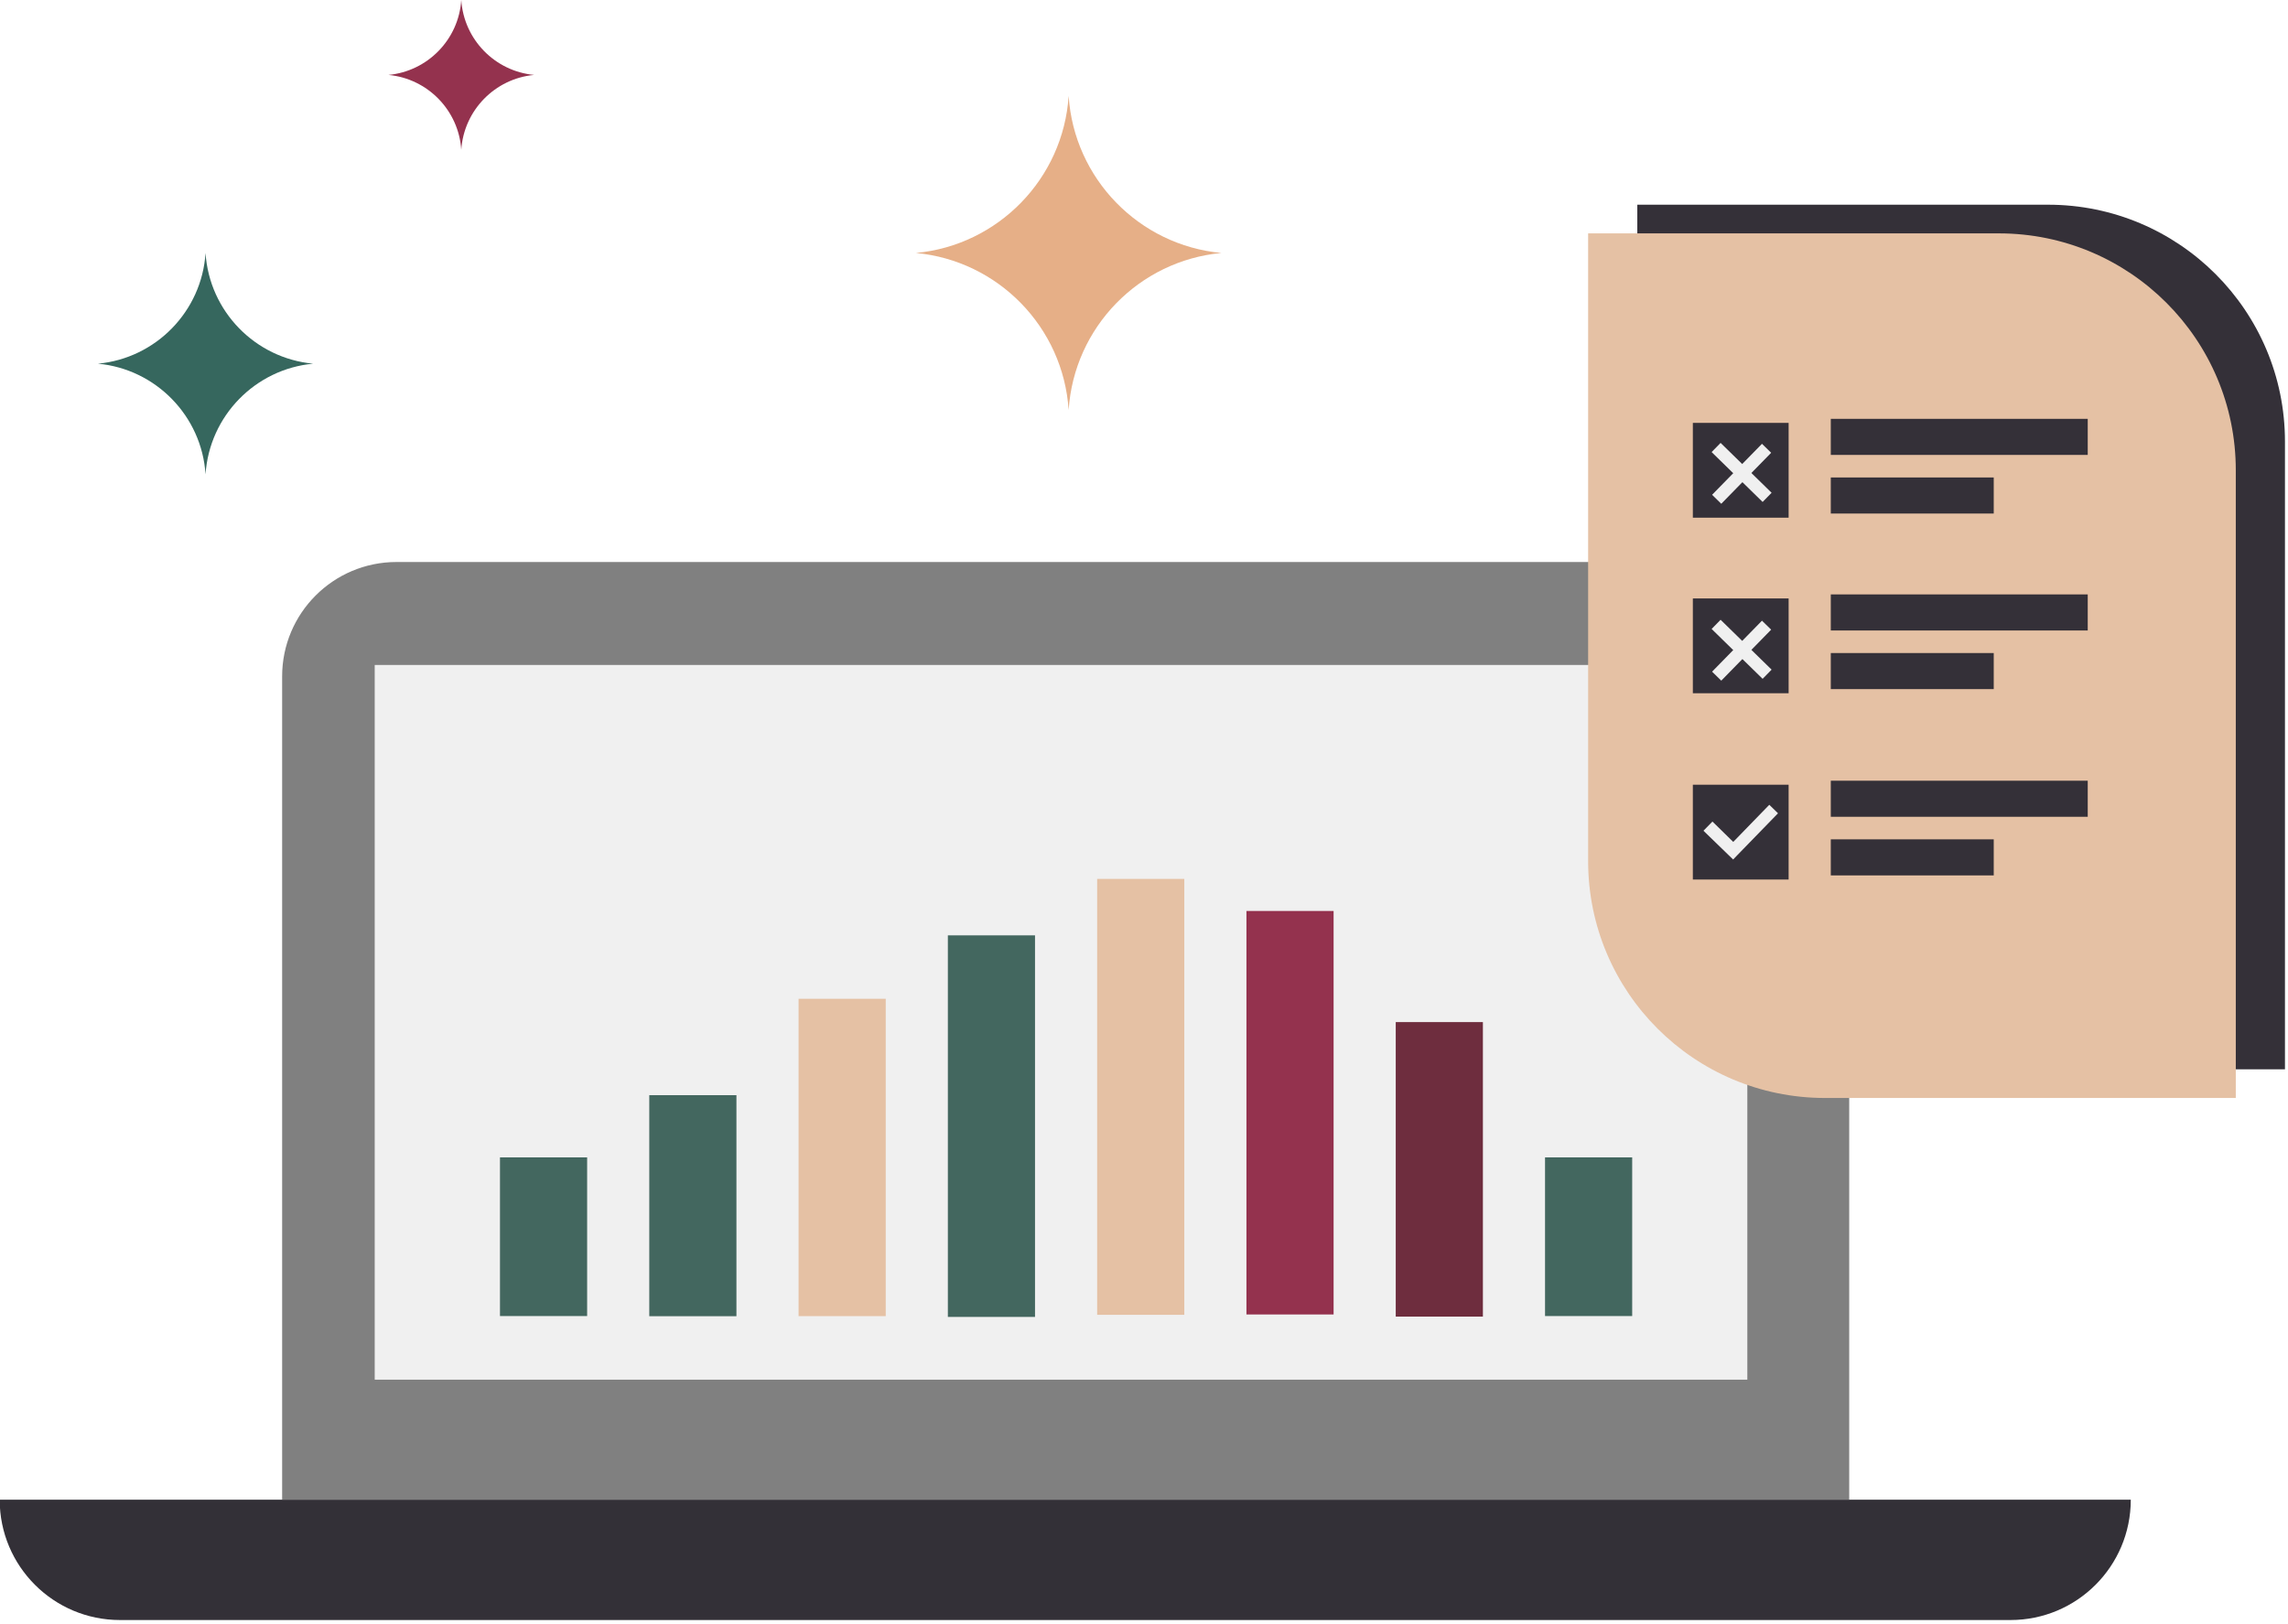 <?xml version="1.0" encoding="UTF-8" standalone="no"?> <svg xmlns="http://www.w3.org/2000/svg" xmlns:xlink="http://www.w3.org/1999/xlink" xmlns:serif="http://www.serif.com/" width="100%" height="100%" viewBox="0 0 438 311" xml:space="preserve" style="fill-rule:evenodd;clip-rule:evenodd;stroke-linejoin:round;stroke-miterlimit:2;"> <g transform="matrix(1,0,0,1,-119.27,-1107.16)"> <g transform="matrix(1,0,0,1,-24.724,-456.127)"> <g transform="matrix(0.927,0,0,0.927,348.569,1581.65)"> <path d="M0,64.893C-1.115,47.78 -14.561,34.033 -31.541,32.447C-14.561,30.861 -1.115,17.113 0,0C1.115,17.113 14.56,30.861 31.541,32.447C14.56,34.033 1.115,47.78 0,64.893" style="fill:rgb(230,175,135);fill-rule:nonzero;"></path> </g> <g transform="matrix(0.653,0,0,0.653,183.342,1611.74)"> <path d="M0,64.893C-1.115,47.78 -14.561,34.033 -31.541,32.447C-14.561,30.861 -1.115,17.113 0,0C1.115,17.113 14.56,30.861 31.541,32.447C14.56,34.033 1.115,47.78 0,64.893" style="fill:rgb(54,103,94);fill-rule:nonzero;"></path> </g> <g transform="matrix(1.093,0,0,1.093,232.297,1563.29)"> <path d="M0,26.247C-0.451,19.325 -5.889,13.765 -12.757,13.123C-5.889,12.482 -0.451,6.921 0,0C0.451,6.921 5.889,12.482 12.757,13.123C5.889,13.765 0.451,19.326 0,26.247" style="fill:rgb(148,50,78);fill-rule:nonzero;"></path> </g> <g transform="matrix(1,0,0,1,-0.562,-0.285)"> <g transform="matrix(1.328,0,0,1.328,198.567,1828.85)"> <path d="M0,-102.23C0,-111.336 7.383,-118.719 16.489,-118.719L209.407,-118.719C218.514,-118.719 225.896,-111.336 225.896,-102.23L225.896,16.489L0,16.489L0,-102.23Z" style="fill:rgb(128,128,128);fill-rule:nonzero;"></path> </g> <g transform="matrix(1.328,0,0,1.328,-2791.71,-1872.21)"> <rect x="2265.06" y="2683.07" width="197.865" height="103.055" style="fill:rgb(240,240,240);"></rect> </g> <g transform="matrix(1,0,0,1,-13.711,-3.774)"> <g transform="matrix(1.028,0,0,0.514,-814.975,1377.93)"> <rect x="1039.84" y="799.692" width="16.23" height="59.116" style="fill:rgb(67,103,95);"></rect> </g> <g transform="matrix(1.028,0,0,0.514,-614.917,1377.93)"> <rect x="1039.84" y="799.692" width="16.23" height="59.116" style="fill:rgb(67,103,95);"></rect> </g> <g transform="matrix(1.028,0,0,0.716,-786.395,1204.48)"> <rect x="1039.84" y="799.692" width="16.23" height="59.116" style="fill:rgb(67,103,95);"></rect> </g> <g transform="matrix(1.028,0,0,1.028,-757.815,936.519)"> <rect x="1039.84" y="799.692" width="16.23" height="59.116" style="fill:rgb(229,193,164);"></rect> </g> <g transform="matrix(1.028,0,0,1.236,-729.236,758.037)"> <rect x="1039.84" y="799.692" width="16.23" height="59.116" style="fill:rgb(67,103,95);"></rect> </g> <g transform="matrix(1.028,0,0,1.412,-700.656,606.482)"> <rect x="1039.84" y="799.692" width="16.23" height="59.116" style="fill:rgb(229,193,164);"></rect> </g> <g transform="matrix(1.028,0,0,1.307,-672.077,696.59)"> <rect x="1039.84" y="799.692" width="16.23" height="59.116" style="fill:rgb(148,50,78);"></rect> </g> <g transform="matrix(1.028,0,0,0.954,-643.497,1000.16)"> <rect x="1039.84" y="799.692" width="16.23" height="59.116" style="fill:rgb(110,45,62);"></rect> </g> </g> <g transform="matrix(1.134,0,0,1,-23.007,-5.758)"> <path d="M507.466,1856.51L147.711,1856.51L147.711,1856.51C147.711,1869.24 156.803,1879.55 168.018,1879.55C231.218,1879.55 423.959,1879.55 487.159,1879.55C498.374,1879.55 507.466,1869.24 507.466,1856.51C507.466,1856.51 507.466,1856.51 507.466,1856.51Z" style="fill:rgb(51,48,55);"></path> </g> </g> <g> <g transform="matrix(0.756,0,0,0.756,457.429,1768.05)"> <path d="M0,-219L104,-219C137.137,-219 164,-192.137 164,-159L164,0L60,0C26.863,0 0,-26.863 0,-60L0,-219Z" style="fill:rgb(52,48,56);fill-rule:nonzero;"></path> </g> <g transform="matrix(0.756,0,0,0.756,448.016,1773.54)"> <path d="M0,-219L104,-219C137.137,-219 164,-192.137 164,-159L164,0L60,0C26.863,0 0,-26.863 0,-60L0,-219Z" style="fill:rgb(229,193,164);fill-rule:nonzero;"></path> </g> <g transform="matrix(1,0,0,1,-8.035,12.656)"> <g transform="matrix(0.368,0,0,0.348,-43.144,1027.27)"> <g transform="matrix(-3.26,0,0,2.481,5037.74,-341.874)"> <rect x="1049.49" y="836.863" width="41" height="8" style="fill:rgb(52,48,56);"></rect> </g> <g transform="matrix(-3.26,0,0,2.481,5037.74,-277.363)"> <rect x="1064.49" y="823.863" width="26" height="8" style="fill:rgb(52,48,56);"></rect> </g> </g> <g transform="matrix(1,0,0,1,-85.662,0)"> <rect x="561.76" y="1631.61" width="18.334" height="18.154" style="fill:rgb(52,48,56);"></rect> </g> </g> <g transform="matrix(1,0,0,1,-8.035,12.656)"> <g transform="matrix(0.368,0,0,0.348,-43.144,1060.89)"> <g transform="matrix(-3.26,0,0,2.481,5037.74,-341.874)"> <rect x="1049.49" y="836.863" width="41" height="8" style="fill:rgb(52,48,56);"></rect> </g> <g transform="matrix(-3.26,0,0,2.481,5037.74,-277.363)"> <rect x="1064.49" y="823.863" width="26" height="8" style="fill:rgb(52,48,56);"></rect> </g> </g> <g transform="matrix(1,0,0,1,-85.662,33.617)"> <rect x="561.76" y="1631.61" width="18.334" height="18.154" style="fill:rgb(52,48,56);"></rect> </g> </g> <g transform="matrix(0.368,0,0,0.348,-51.179,1109.22)"> <g transform="matrix(-3.26,0,0,2.481,5037.74,-341.874)"> <rect x="1049.49" y="836.863" width="41" height="8" style="fill:rgb(52,48,56);"></rect> </g> <g transform="matrix(-3.26,0,0,2.481,5037.74,-277.363)"> <rect x="1064.49" y="823.863" width="26" height="8" style="fill:rgb(52,48,56);"></rect> </g> </g> <g transform="matrix(1,0,0,1,-93.698,81.944)"> <rect x="561.76" y="1631.61" width="18.334" height="18.154" style="fill:rgb(52,48,56);"></rect> </g> <g transform="matrix(0.229,0.224,-0.224,0.229,560.712,1101.39)"> <g transform="matrix(1,0,0,1.383,40.612,-505.69)"> <rect x="957.879" y="1385.66" width="42.636" height="5.55" style="fill:rgb(240,240,240);"></rect> </g> <g transform="matrix(6.12323e-17,1,-1.383,8.471e-17,2940.59,435.896)"> <rect x="957.879" y="1385.66" width="42.636" height="5.55" style="fill:rgb(240,240,240);"></rect> </g> </g> <g transform="matrix(0.229,0.224,-0.224,0.229,560.712,1135.26)"> <g transform="matrix(1,0,0,1.383,40.612,-505.69)"> <rect x="957.879" y="1385.66" width="42.636" height="5.55" style="fill:rgb(240,240,240);"></rect> </g> <g transform="matrix(6.12323e-17,1,-1.383,8.471e-17,2940.59,435.896)"> <rect x="957.879" y="1385.66" width="42.636" height="5.55" style="fill:rgb(240,240,240);"></rect> </g> </g> <g transform="matrix(1,0,0,1,0.126,-1.795)"> <path d="M475.668,1726.3L471.687,1722.4L469.967,1724.16L475.648,1729.67L476.456,1728.83L484.239,1720.82L482.571,1719.19L475.668,1726.3Z" style="fill:rgb(240,240,240);"></path> </g> </g> </g> </g> </svg> 